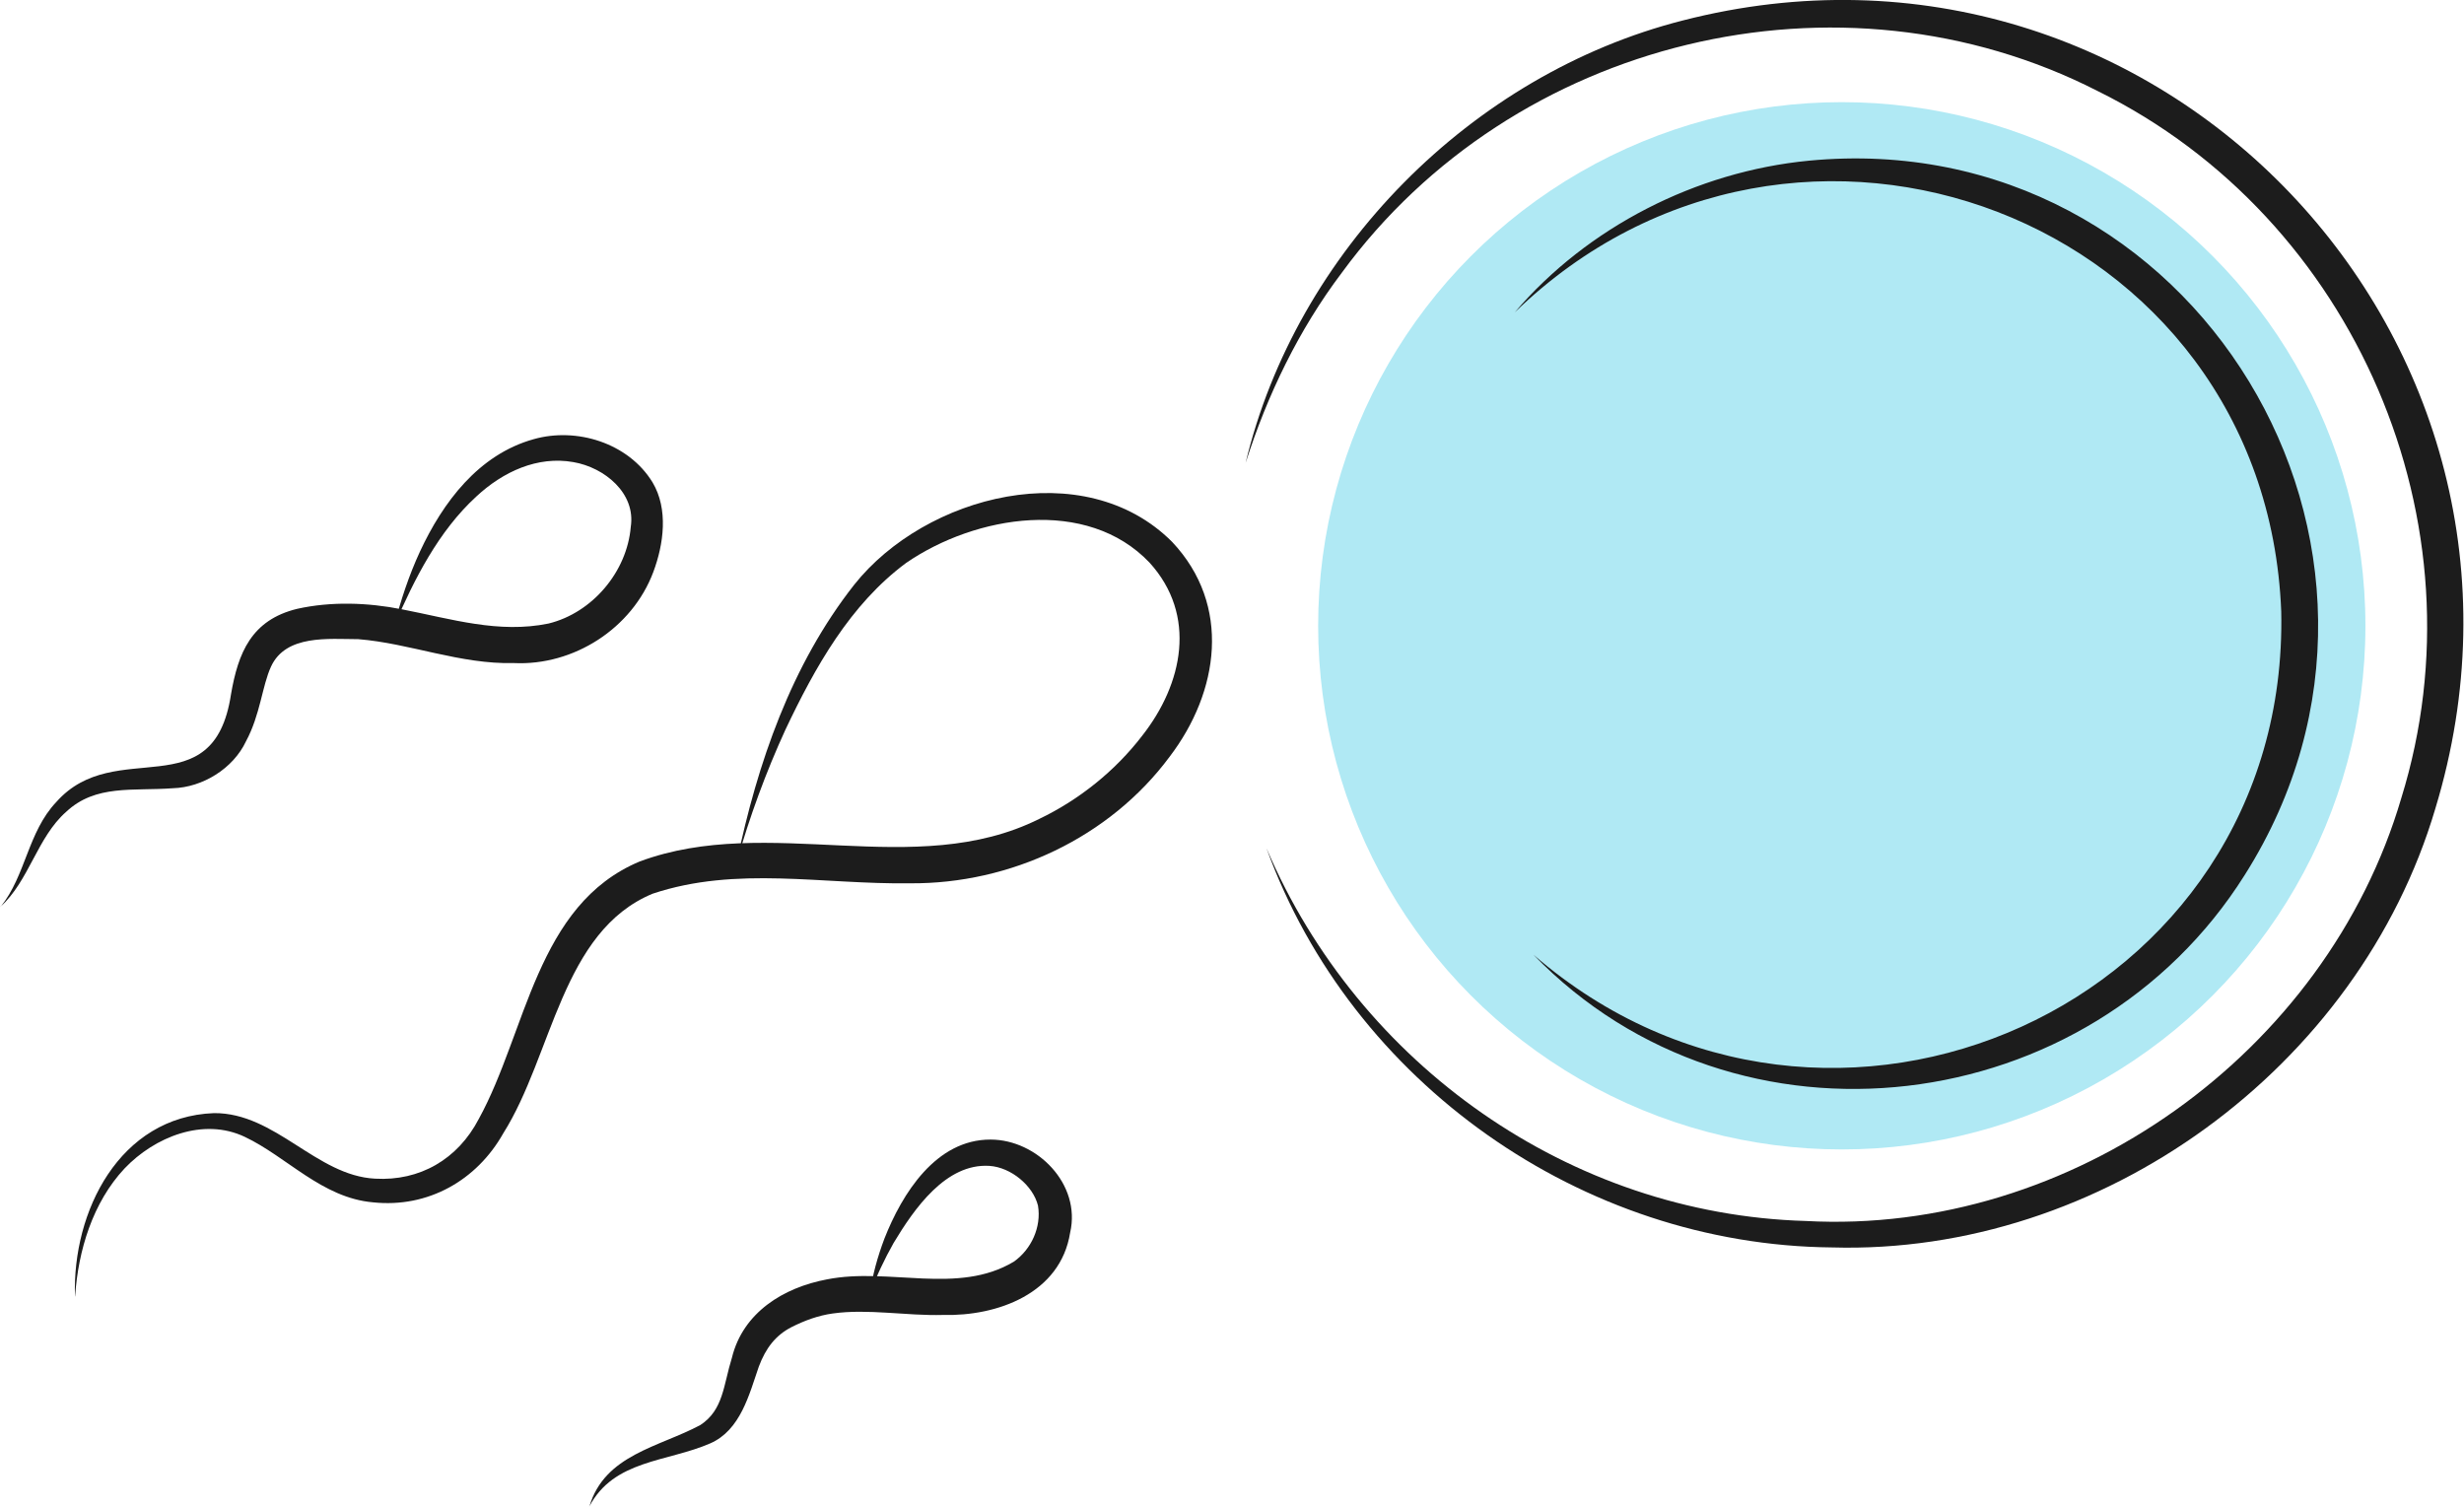 <?xml version="1.0" encoding="UTF-8"?>
<svg xmlns="http://www.w3.org/2000/svg" id="Ebene_2" data-name="Ebene 2" viewBox="0 0 337.04 206.19" width="767" height="469">
  <defs>
    <style>
      .cls-1 {
        fill: #b0e9f4;
      }

      .cls-2 {
        fill: #1c1c1c;
      }
    </style>
  </defs>
  <g id="Ebene_2-2" data-name="Ebene 2">
    <circle class="cls-1" cx="251.97" cy="85.64" r="71.66"/>
    <path class="cls-2" d="M0,124.1c3.45-4.27,3.73-10.25,7.62-14.34,8.1-9.17,21.52,1,23.91-14.74.98-5.69,2.79-10.17,9.05-11.7,4.68-1.04,9.68-.86,14.32.06,6.87,1.34,13.27,3.35,20.09,1.95,6-1.47,10.74-7.09,11.25-13.23.71-4.61-3.6-8.13-7.85-8.86-4.91-.87-9.63,1.3-13.3,4.72-5.16,4.74-8.47,11.28-11.24,17.7.9-3.47,2.02-6.9,3.55-10.2,3.11-6.68,7.99-13.26,15.56-15.36,5.83-1.66,12.94.49,16.26,5.91,2.19,3.67,1.53,8.47.1,12.28-2.89,7.71-10.9,12.85-19.09,12.45-7.32.19-14.25-2.71-21.28-3.27-4.05-.01-9.91-.66-11.94,3.75-1.22,2.64-1.47,6.6-3.42,10.21-1.75,3.75-5.96,6.33-10.02,6.44-5.49.41-10.55-.56-14.6,3.23-3.98,3.51-5.06,9.44-8.99,12.99h0Z"/>
    <path class="cls-2" d="M10.18,177.41c-.38-11.62,6.09-24.59,19.02-25.08,8.43-.06,13.99,8.56,22.05,8.97,6.11.35,11.31-2.64,14.19-8.17,6.54-11.88,7.85-29.32,22.03-35.24,17.67-6.56,37.62,2.67,54.67-5.82,5.45-2.61,10.39-6.57,14.07-11.36,5.62-7.13,7.55-16.52,1.04-23.7-8.56-9.03-23.82-6.51-33.33.03-7.67,5.69-12.46,14.27-16.51,22.81-2.68,5.84-4.9,11.91-6.67,18.13,2.83-13.51,7.44-26.97,16.08-37.96,9.75-12.28,31.47-17.91,43.5-5.87,8.18,8.67,6.43,20.53-.33,29.4-8.22,11.09-21.81,17.43-35.51,17.33-12.05.17-23.75-2.41-35.24,1.42-12.47,5.16-13.7,22.1-20.45,32.8-3.61,6.41-10.27,10.24-17.82,9.44-6.99-.61-11.78-6.23-17.55-8.96-5.68-2.7-12.35.01-16.46,4.33-4.34,4.64-6.34,11.19-6.76,17.49h0Z"/>
    <path class="cls-2" d="M80.57,206.19c2.07-7.13,9.59-8.16,15.2-11.18,3.16-2.07,3.14-5.45,4.32-9.23,1.52-6.17,7.04-9.58,13.01-10.7,8.53-1.68,17.89,2.17,25.56-2.42,2.4-1.68,3.8-4.75,3.31-7.67-.67-2.72-3.67-5.24-6.64-5.44-5.96-.38-10.29,5.85-13.12,10.55-1.25,2.22-2.36,4.55-3.25,6.99.35-2.58,1.06-5.11,1.99-7.58,2.42-6.16,7.06-13.59,14.53-13.56,6.35,0,12.42,6.1,10.89,12.73-1.32,8.34-9.97,11.46-17.37,11.27-5.05.14-10.29-.88-15.12-.2-1.99.27-3.89.98-5.67,1.88-2.15,1.12-3.49,2.84-4.45,5.4-1.31,3.78-2.49,8.67-6.63,10.49-5.91,2.58-13.22,2.22-16.58,8.68h0Z"/>
    <path class="cls-2" d="M173.27,116.15c12.61,29.56,41.5,50,73.74,50.94,36.38,1.99,71.3-23.02,81.53-57.87,11.64-37.54-6.27-79.34-41.53-96.75-35.33-18.06-80.05-7.15-103.46,24.85-5.89,7.79-10.21,16.75-13.17,26.04,6.91-28.88,30.88-53.2,59.84-60.56,64.92-16.68,122.42,43.81,102.98,107.85-10.47,35.43-45.69,61.15-82.61,60.06-34.19-.33-65.7-22.55-77.33-54.57h0Z"/>
    <path class="cls-2" d="M209.78,130.66c40.44,35.04,103.49,6.9,102.33-46.98-2.12-53.94-66.43-78.23-104.9-40.93,9.95-11.66,24.84-19.28,40.26-20.76,52.8-5.05,87.91,53.04,59.67,97.71-21.18,33.71-69.52,39.69-97.36,10.96h0Z"/>
  </g>
</svg>
